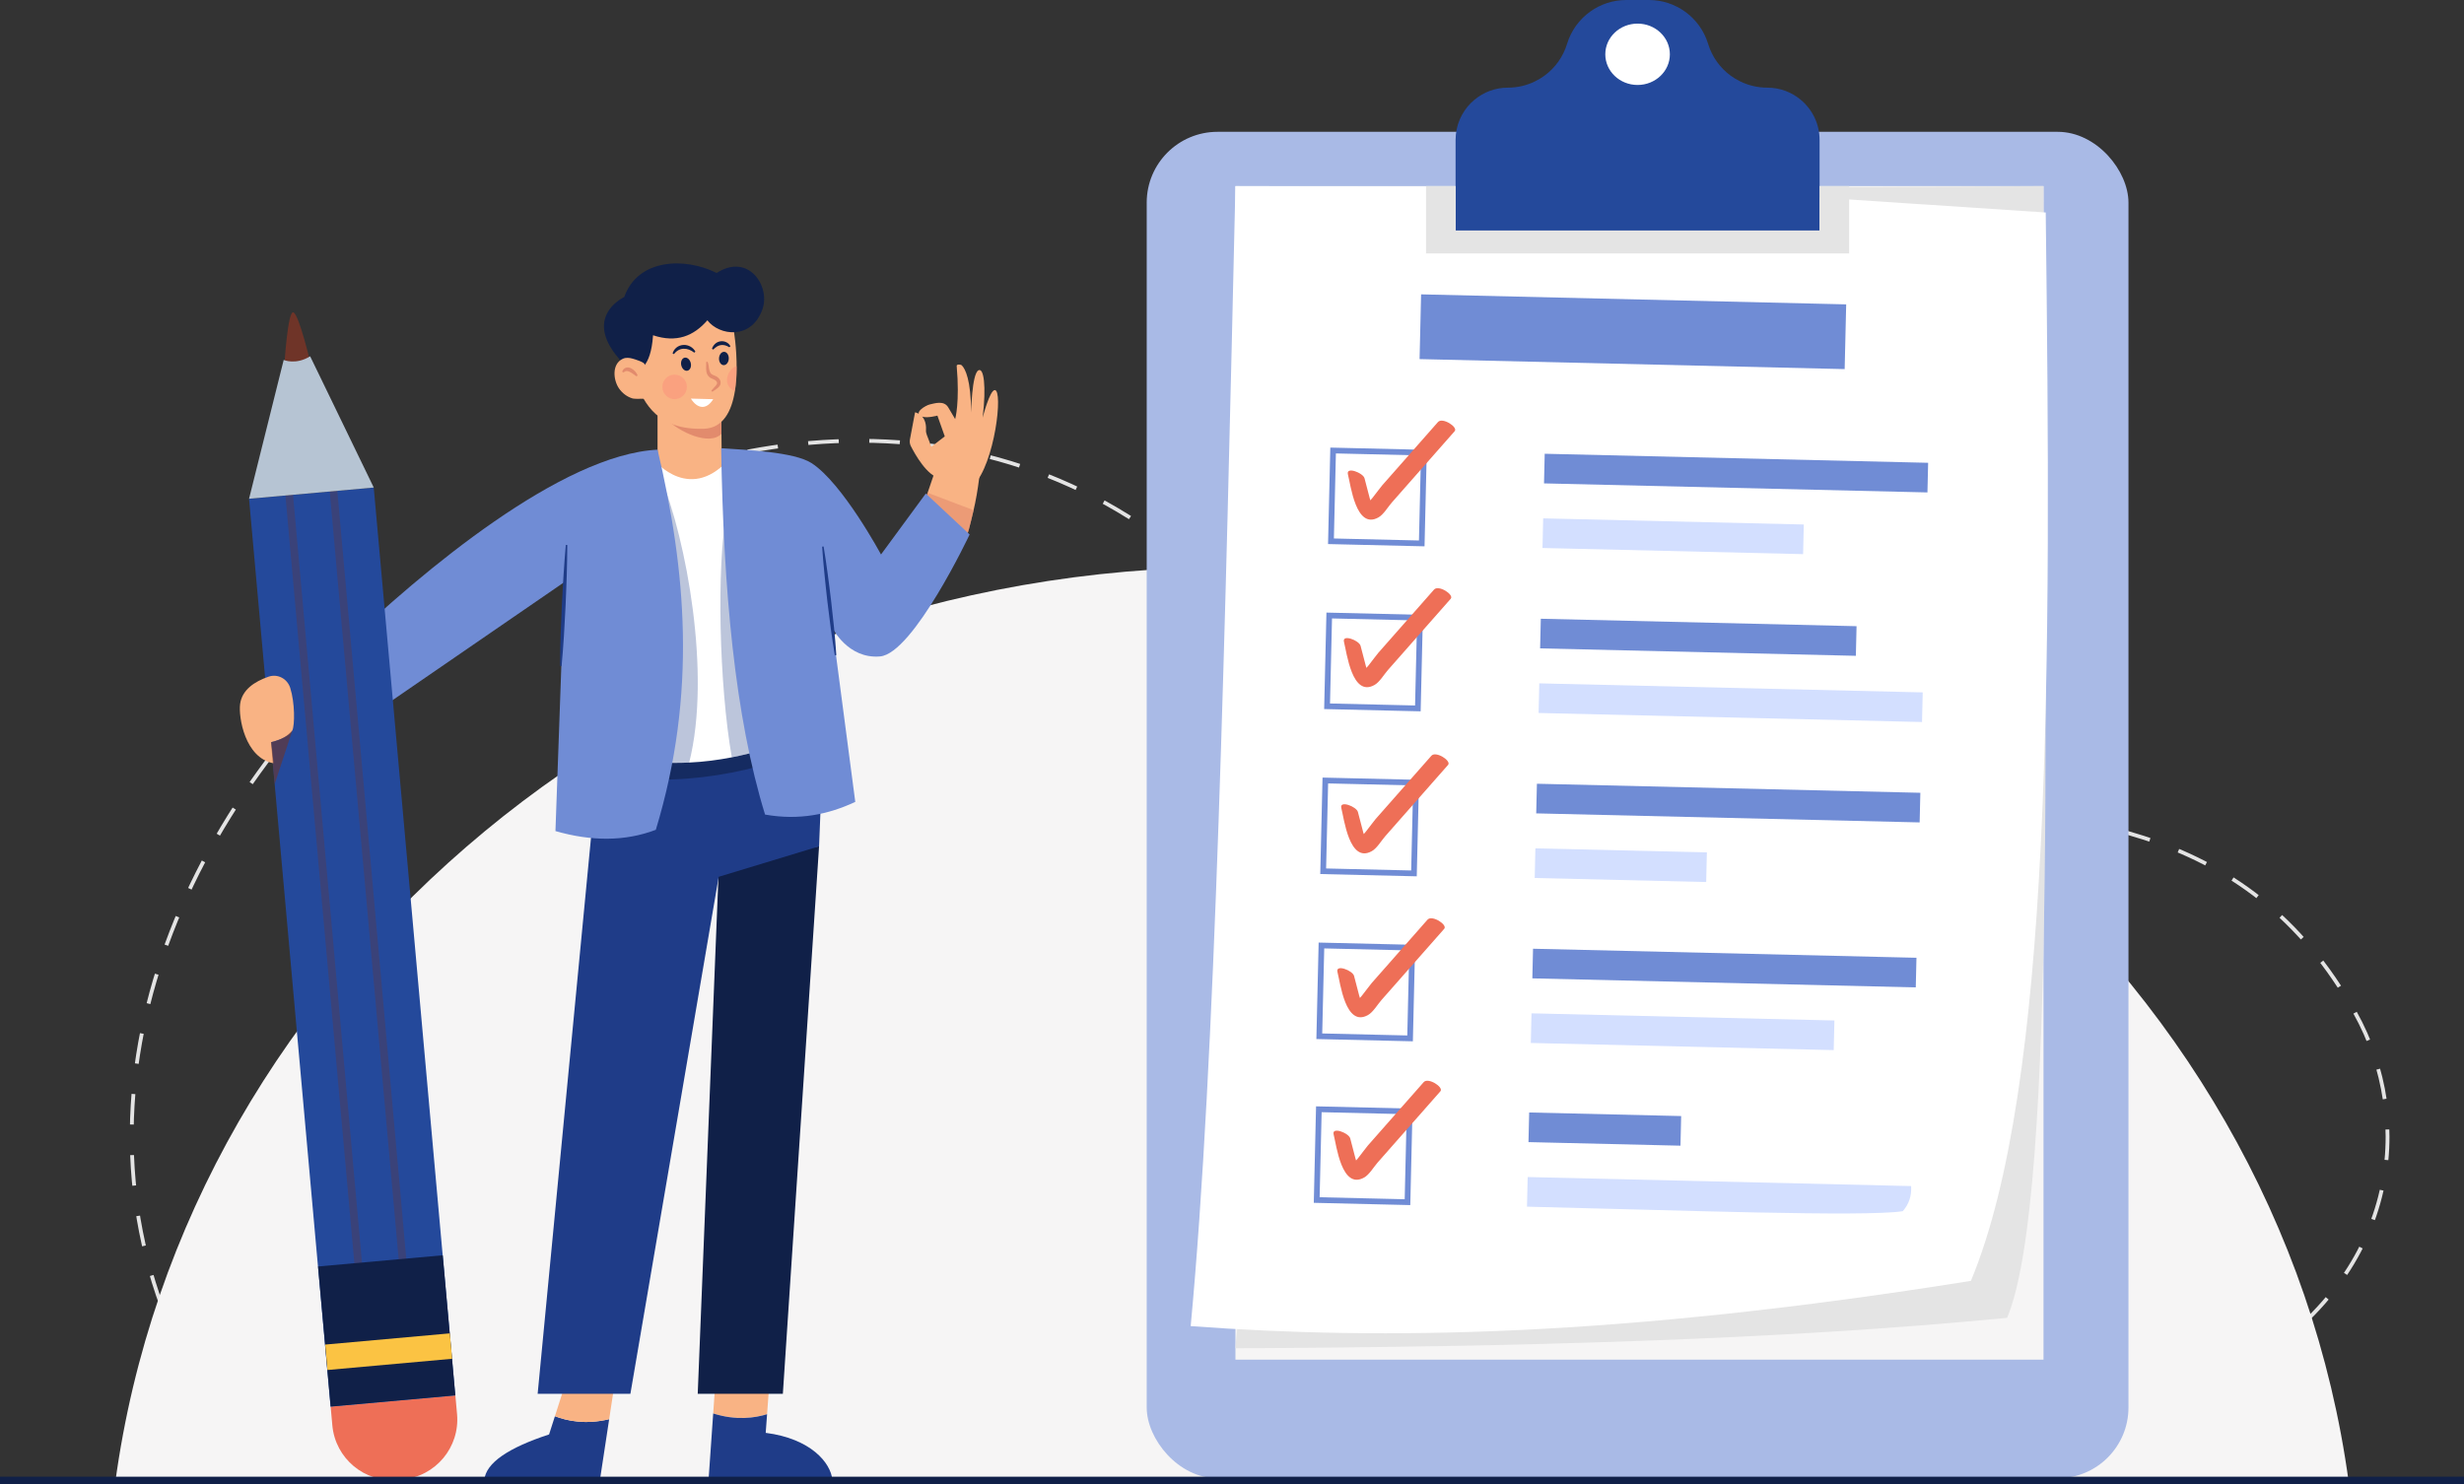 <?xml version="1.0" encoding="UTF-8"?>
<svg id="Layer_1" data-name="Layer 1" xmlns="http://www.w3.org/2000/svg" viewBox="0 0 2585.87 1558.07">
  <rect x="0" y="0" width="2585.87" height="1558.07" fill="#333333" stroke="none"/>
  <defs>
    <style>
      .cls-1, .cls-2 {
        fill: #fff;
      }

      .cls-3, .cls-4, .cls-5 {
        opacity: .6;
      }

      .cls-3, .cls-6 {
        fill: #e28b6d;
      }

      .cls-7, .cls-5 {
        fill: #6f3428;
      }

      .cls-8, .cls-9 {
        fill: #1f3c88;
      }

      .cls-8, .cls-10 {
        opacity: .3;
      }

      .cls-11 {
        fill: #24499b;
      }

      .cls-4, .cls-12 {
        fill: #102048;
      }

      .cls-10 {
        stroke: #6f3428;
      }

      .cls-10, .cls-13, .cls-2, .cls-14 {
        stroke-miterlimit: 10;
      }

      .cls-10, .cls-13, .cls-14 {
        fill: none;
      }

      .cls-10, .cls-14 {
        stroke-width: 8px;
      }

      .cls-15 {
        fill: #fc8879;
        opacity: .4;
      }

      .cls-16 {
        fill: #f6f5f5;
      }

      .cls-17 {
        fill: #e4e4e4;
      }

      .cls-18 {
        fill: #708cd5;
      }

      .cls-13 {
        stroke: #e4e4e4;
        stroke-dasharray: 0 0 32.09 32.09;
        stroke-width: 4px;
      }

      .cls-2 {
        stroke: #708cd5;
        stroke-width: 6px;
      }

      .cls-14 {
        stroke: #102048;
      }

      .cls-19 {
        fill: #ee6f57;
      }

      .cls-20 {
        fill: #a9bae6;
      }

      .cls-21 {
        fill: #fbc343;
      }

      .cls-22 {
        fill: #d3dfff;
      }

      .cls-23 {
        fill: #b6c4d3;
      }

      .cls-24 {
        fill: #f9b384;
      }
    </style>
  </defs>
  <g>
    <path class="cls-13" d="m2471.58,1063.04c125.27,224.17-56,664-1205.64,358.33-576.41-153.26-1006.97,191.99-1095.69-49C-36.42,811.04,807.58,161.71,1276.91,615.04c428.99,414.37,966.67,40,1194.67,448Z"/>
    <path class="cls-16" d="m2464.98,1556.48H120.9c73.36-542,570.08-961.24,1172.04-961.24s1098.68,419.24,1172.04,961.24Z"/>
  </g>
  <g>
    <rect class="cls-20" x="1203.42" y="138.36" width="1030.33" height="1413.36" rx="74.32" ry="74.32"/>
    <g>
      <g>
        <rect class="cls-16" x="1296.54" y="195.32" width="848.04" height="1231.88"/>
        <path class="cls-17" d="m2144.57,195.33c.26,480.37,15.77,1059.71-38.19,1187.98-237.67,23.16-515.95,30.59-809.86,31.97l111.72-1216.24,736.33-3.71Z"/>
        <path class="cls-1" d="m2068.4,1344.49c-370.44,59.29-618.02,62.41-818.83,47.5,26.02-277,36.45-737.18,46.95-1196.61l446.39.99,404,26.67c5.89,476.85,6.53,917.32-78.51,1121.45Z"/>
      </g>
      <g>
        <rect class="cls-18" x="1490.53" y="314.17" width="446.24" height="67.97" transform="translate(8.67 -40.22) rotate(1.35)"/>
        <g>
          <g>
            <g>
              <rect class="cls-18" x="1620.7" y="480.98" width="402.51" height="31.11" transform="translate(12.19 -42.73) rotate(1.35)"/>
              <rect class="cls-22" x="1619.12" y="547.28" width="273.59" height="31.11" transform="translate(13.73 -41.16) rotate(1.35)"/>
            </g>
            <g>
              <rect class="cls-2" x="1397.93" y="473.96" width="95.29" height="95.29" transform="translate(12.67 -33.87) rotate(1.35)"/>
              <path class="cls-19" d="m1414.59,497.91c2.94,11.26,8.37,58.42,31.99,45.24,5.45-3.04,10.06-11.08,14.13-15.71l21.97-24.95,43.95-49.89c3.75-4.26-12.82-14.95-17.53-9.6-13.02,14.78-26.04,29.57-39.06,44.35-6.51,7.39-13.02,14.78-19.53,22.17-4.52,5.13-14.97,21.67-21.67,23.14,3.65,1.18,7.29,2.35,10.94,3.53,2.58,2.11-2.21-12.87-2.32-13.28-1.82-6.96-3.63-13.91-5.45-20.87-1.5-5.75-19.64-12.66-17.41-4.14h0Z"/>
            </g>
          </g>
          <g>
            <g>
              <rect class="cls-18" x="1616.63" y="653.33" width="331.46" height="31.11" transform="translate(16.23 -41.75) rotate(1.35)"/>
              <rect class="cls-22" x="1615.02" y="721.98" width="402.51" height="31.11" transform="translate(17.86 -42.53) rotate(1.35)"/>
            </g>
            <g>
              <rect class="cls-2" x="1393.85" y="647.15" width="95.29" height="95.29" transform="translate(16.75 -33.72) rotate(1.35)"/>
              <path class="cls-19" d="m1410.45,673.79c2.94,11.26,8.37,58.42,31.99,45.24,5.45-3.04,10.06-11.08,14.13-15.71,7.32-8.32,14.65-16.63,21.97-24.95l43.95-49.89c3.75-4.26-12.82-14.95-17.53-9.6-13.02,14.78-26.04,29.57-39.06,44.35-6.51,7.39-13.02,14.78-19.53,22.17-4.52,5.13-14.97,21.67-21.67,23.14,3.65,1.18,7.29,2.35,10.94,3.53,2.58,2.11-2.21-12.87-2.32-13.28-1.82-6.96-3.63-13.91-5.45-20.87-1.5-5.75-19.64-12.66-17.41-4.14h0Z"/>
            </g>
          </g>
          <g>
            <g>
              <rect class="cls-18" x="1612.54" y="827.36" width="402.51" height="31.11" transform="translate(20.33 -42.44) rotate(1.35)"/>
              <rect class="cls-22" x="1610.98" y="892.56" width="180.01" height="31.11" transform="translate(21.84 -39.77) rotate(1.35)"/>
            </g>
            <g>
              <rect class="cls-2" x="1389.77" y="820.34" width="95.29" height="95.29" transform="translate(20.82 -33.58) rotate(1.35)"/>
              <path class="cls-19" d="m1407.66,848.21c2.94,11.26,8.37,58.42,31.99,45.24,5.45-3.04,10.06-11.08,14.13-15.71,7.32-8.32,14.65-16.63,21.97-24.95,14.65-16.63,29.3-33.26,43.95-49.89,3.75-4.26-12.82-14.95-17.53-9.6-13.02,14.78-26.04,29.57-39.06,44.35-6.51,7.39-13.02,14.78-19.53,22.17-4.52,5.13-14.97,21.67-21.67,23.14,3.65,1.18,7.29,2.35,10.94,3.53,2.58,2.11-2.21-12.87-2.32-13.28-1.82-6.96-3.63-13.91-5.45-20.87-1.5-5.75-19.64-12.66-17.41-4.14h0Z"/>
            </g>
          </g>
          <g>
            <g>
              <rect class="cls-18" x="1608.47" y="1000.55" width="402.51" height="31.11" transform="translate(24.41 -42.3) rotate(1.35)"/>
              <rect class="cls-22" x="1606.88" y="1067.37" width="317.97" height="31.11" transform="translate(25.97 -41.25) rotate(1.35)"/>
            </g>
            <g>
              <rect class="cls-2" x="1385.7" y="993.53" width="95.29" height="95.29" transform="translate(24.89 -33.44) rotate(1.35)"/>
              <path class="cls-19" d="m1403.61,1020.27c2.94,11.26,8.37,58.42,31.99,45.24,5.45-3.04,10.06-11.08,14.13-15.71l21.97-24.95c14.65-16.63,29.3-33.26,43.95-49.89,3.75-4.26-12.82-14.95-17.53-9.6-13.02,14.78-26.04,29.57-39.06,44.35-6.51,7.39-13.02,14.78-19.53,22.17-4.52,5.13-14.97,21.67-21.67,23.14,3.65,1.18,7.29,2.35,10.94,3.53,2.58,2.11-2.21-12.87-2.32-13.28-1.82-6.96-3.63-13.91-5.45-20.87-1.5-5.75-19.64-12.66-17.41-4.14h0Z"/>
            </g>
          </g>
          <g>
            <g>
              <rect class="cls-18" x="1604.46" y="1169.57" width="159.55" height="31.11" transform="translate(28.35 -39.3) rotate(1.35)"/>
              <path class="cls-22" d="m2005.65,1244.99l-402.4-9.47-.73,31.1c155.68,3.65,353.91,10.95,394.36,4.74,6.14-6.98,9.45-15.55,8.77-26.37Z"/>
            </g>
            <g>
              <rect class="cls-2" x="1382.98" y="1165.44" width="95.29" height="95.29" transform="translate(28.94 -33.32) rotate(1.35)"/>
              <path class="cls-19" d="m1399.6,1190.82c2.94,11.26,8.37,58.42,31.99,45.24,5.45-3.04,10.06-11.08,14.13-15.71l21.97-24.95c14.65-16.63,29.3-33.26,43.95-49.89,3.75-4.26-12.82-14.95-17.54-9.6-13.02,14.78-26.04,29.57-39.06,44.35-6.51,7.39-13.02,14.78-19.53,22.18-4.52,5.13-14.97,21.67-21.67,23.14,3.65,1.18,7.29,2.35,10.94,3.53,2.58,2.11-2.21-12.87-2.32-13.28-1.82-6.96-3.63-13.91-5.45-20.87-1.5-5.75-19.64-12.66-17.41-4.14h0Z"/>
            </g>
          </g>
        </g>
      </g>
    </g>
    <g>
      <path class="cls-11" d="m1909.58,146.92v95.08h-382v-95.08c0-15.16,6.16-28.88,16.08-38.84,1.24-1.24,2.52-2.4,3.88-3.48,9.48-7.88,21.68-12.6,34.96-12.6,9.96,0,19.52-2.28,28.08-6.4,3.72-1.8,7.24-3.92,10.56-6.36,10.92-8.08,19.28-19.56,23.44-33.24,4.24-13.96,12.92-25.64,24.16-33.76,10.8-7.76,23.96-12.24,37.92-12.24h23.84c13.96,0,27.12,4.48,37.92,12.24,11.24,8.12,19.92,19.8,24.16,33.76,4.16,13.68,12.52,25.16,23.44,33.24,3.32,2.44,6.84,4.56,10.56,6.36,8.56,4.12,18.12,6.4,28.08,6.4,13.28,0,25.48,4.72,34.96,12.6,12.2,10.04,19.96,25.28,19.96,42.32Z"/>
      <polygon class="cls-17" points="1940.58 195.32 1940.58 266 1496.58 266 1496.58 195.32 1527.58 195.32 1527.58 242 1909.58 242 1909.58 195.32 1940.58 195.32"/>
      <ellipse class="cls-1" cx="1718.58" cy="56.99" rx="33.88" ry="32.2"/>
    </g>
  </g>
  <g>
    <g>
      <path class="cls-24" d="m986.5,502.13c-13.55-2.56-26.21-25.2-30.61-33.88-1.08-2.13-1.42-4.54-.97-6.89l5.39-28.58s12.44,2.12,11.48,18.68c-.1,1.72.25,3.44.87,5.04l4.76,12.46,14.08-10.9-7.72-21.8s-10.33,2.84-15.67,1.14c-10.96-3.5,3.41-12.04,7.95-12.95s14.54-4.54,19.08,3.18c4.54,7.72,7.27,12.26,7.27,12.26,0,0,5-17.26,1.59-55.87-.15-1.74,4.2-1.7,5.42-.46,3.66,3.72,9.49,15.06,9.8,49.52,0,0,.61-40.16,7.5-44.29,5.68-3.41,8.55,16.25,4.55,49.58,0,0,7.41-28.86,12.72-28.91,8.95-.09.12,77.08-22.38,100.08l-35.08-7.41Z"/>
      <path class="cls-24" d="m1028.98,490.32c-.4,3.84-.84,7.56-1.32,11.16v.04c-1.6,12.8-3.6,24.24-5.92,34.04-.12.48-.2.92-.32,1.36-6.84,28.04-8.08,41.76-31.44,38.08l-24.04-27.36-.24-.28-1.76-2,4.88-14.4.64-1.88,3.6-10.48.44-1.36,6.16-18.04,2.48-7.32,46.84-1.56Z"/>
    </g>
    <g>
      <path class="cls-9" d="m582.36,1486.58l-6.12,19.12c-41.96,13.78-66.43,29.58-68,48h121.33l9.73-64.03c-24.57,6-44.27,1.82-56.94-3.09Z"/>
      <path class="cls-24" d="m597.58,1439.04l-15.21,47.54c12.67,4.91,32.37,9.09,56.94,3.09l6.27-41.3-48-9.33Z"/>
      <path class="cls-24" d="m805.02,1484.46l3.56-48.42-57,3-3.11,44.64c24.13,7.69,44.08,4.68,56.55.78Z"/>
      <path class="cls-9" d="m873.58,1553.71c-1.57-18.42-23-43.67-70-49.67l1.44-19.58c-12.48,3.9-32.42,6.91-56.55-.78l-4.89,70.03h130Z"/>
    </g>
    <polygon class="cls-24" points="758.82 514.56 690.06 515.04 690.06 411.04 756.74 411.04 756.78 417.4 757.1 450.36 757.58 503.28 758.82 514.56"/>
    <path class="cls-6" d="m757.1,455.36c-12.36,13-44.6-1.68-58.2-16l57.88-16.96.32,32.96Z"/>
    <path class="cls-24" d="m773.06,387.04c-.04,7.68-.52,15.72-1.8,23.4-3.36,20.96-12.24,39.08-32.72,39.64-48.4,1.4-62.2-26.28-71.32-48.92-9.12-22.68,5.68-77.2,5.68-77.2l62.64-6.2,34.4,28.2s3.32,19.16,3.12,41.08Z"/>
    <path class="cls-12" d="m669.17,388.19s13.81-.64,16.17-36.28c24.69,8.26,42.73.73,57.03-15.71,12.2,16.11,46.34,21.16,57.88-11.83,8.33-23.83-14.67-59.33-48.17-37.83-32.83-16.59-82.63-15.45-96.96,25.24,0,0-49.82,22.97,2.93,73.54,1.06,1.01,11.12,2.88,11.12,2.88Z"/>
    <polygon class="cls-12" points="859.58 888.34 821.58 1463.04 732.24 1463.04 754.58 905.37 768.24 899.04 859.58 888.34"/>
    <polygon class="cls-9" points="626.91 809.71 564.24 1463.04 661.58 1463.04 754.24 920.37 859.58 888.37 864.24 772.37 629.58 767.04 626.91 809.71"/>
    <path class="cls-4" d="m640.88,811.13c53.16,19.08,177.9-2.73,203.8-29.31l-18.4-36.81-205.16,27.26,19.77,38.85Z"/>
    <path class="cls-1" d="m839.9,772.96c-1.72.72-3.48,1.48-5.28,2.16-19.88,8.08-42.52,15.16-66.64,19.84-14.4,2.84-29.4,4.76-44.68,5.48-23.04,1.16-46.72-.36-70.16-5.68l29.8-277.84,3.64-33.88s39,48,82-5l71.32,294.92Z"/>
    <path class="cls-8" d="m723.3,800.44c-23.04,1.16-46.72-.36-70.16-5.68l29.8-277.84,10.64-15.38c26.28,63.92,53.2,205.46,29.72,298.9Z"/>
    <path class="cls-18" d="m690.08,472.04c29.63,125.8,41.82,255.25-1.83,399-32.37,12.31-67.62,12.17-105.33,1.33l9.33-261.33-219.67,151-13.33-82.33c84.44-80.74,230.44-202.72,330.83-207.67Z"/>
    <path class="cls-8" d="m834.62,775.12c-19.88,8.08-42.52,15.16-66.64,19.84-13.24-75.92-16.16-200.64-5.4-256.92l72.04,237.08Z"/>
    <path class="cls-3" d="m1021.74,535.56c-.12.48-.2.92-.32,1.36-6.84,28.04-8.08,41.76-31.44,38.08l-24.04-27.36-.24-.28,3.12-16.4.64-1.88,3.6-10.48.44-1.36,48.24,18.32Z"/>
    <path class="cls-18" d="m1017.58,561.04s-59,125-94,128c-33.93,2.91-50-30-50-30l24,182.68c-28.2,13.2-58.96,19.64-94.68,13.32-31.72-103-43.71-236.18-46.07-384.5,25.68,1.6,76.54,3.79,94.75,15.5,32.67,21,73,96,73,96l47-64,46,43Z"/>
    <g>
      <path class="cls-7" d="m298.32,384.91s3.57-59.8,9.66-56.98c6.09,2.82,18.29,54.82,18.29,54.82l-13.05,21.06-14.9-18.9Z"/>
      <path class="cls-19" d="m477.88,1464.71l1.77,19.68c3.12,34.74-22.51,65.44-57.26,68.56l-5.06.45c-34.74,3.12-65.44-22.51-68.56-57.26l-1.77-19.68,130.87-11.76Z"/>
      <rect class="cls-11" x="303.93" y="515.71" width="131.4" height="956.8" transform="translate(-87.47 37.06) rotate(-5.13)"/>
      <rect class="cls-10" x="339.28" y="496.83" width="46.67" height="838.67" transform="translate(-80.53 36.12) rotate(-5.13)"/>
      <polygon class="cls-12" points="477.86 1464.72 347.02 1476.48 343.58 1438.08 341.18 1411.4 333.78 1329.4 464.66 1317.64 472.02 1399.64 474.42 1426.32 477.86 1464.72"/>
      <rect class="cls-21" x="342.11" y="1405.47" width="131.37" height="26.79" transform="translate(-125.38 42.2) rotate(-5.14)"/>
      <path class="cls-23" d="m261.37,523.51l36.35-145.69s12.55,5.57,27.77-3.83l66.76,137.77-130.88,11.76Z"/>
    </g>
    <path class="cls-24" d="m676.41,382.16c-.59-2.15-10.35-5.1-12.5-5.7-3.33-.92-6.96-1.37-10.2.1-11.81,5.34-10.23,22.25-4.11,31.14,3.47,5.04,8.54,8.91,14.44,10.6,2.14.61,22.46.86,21.57-2.41,0-.01-9.18-33.65-9.2-33.73Z"/>
    <path class="cls-24" d="m304.58,722.04c-3.07-9.64-13.17-15.04-22.73-11.74-14.89,5.14-27.86,13.86-29.86,28.7-1.83,13.51,4.93,56.67,35.11,62.21l-2.46-22.17s18.48-4.31,22.17-12.32c2.59-5.61,2.76-29.02-2.23-44.67Z"/>
    <path class="cls-9" d="m864.35,573.62c1.59,9.44,2.94,18.92,4.23,28.39,1.34,9.47,2.41,18.98,3.62,28.47l3.1,28.53c.9,9.52,1.79,19.05,2.37,28.61l-1.55.18c-1.64-9.44-2.97-18.91-4.29-28.39l-3.57-28.47c-1.01-9.51-2.16-19.01-3.04-28.53-.93-9.52-1.8-19.05-2.43-28.61l1.55-.18Z"/>
    <path class="cls-9" d="m595.36,572.08c-.02,10.61-.28,21.2-.59,31.79-.27,10.59-.81,21.18-1.21,31.76l-1.73,31.74c-.71,10.57-1.44,21.15-2.46,31.7l-1.56-.07c-.03-10.61.24-21.2.54-31.8l1.27-31.76c.61-10.58,1.06-21.16,1.79-31.74.69-10.57,1.43-21.15,2.41-31.71l1.56.07Z"/>
    <path class="cls-12" d="m724.95,381.17c.85,3.77-.71,7.33-3.47,7.95s-5.69-1.94-6.53-5.71c-.85-3.77.71-7.33,3.47-7.95s5.69,1.94,6.53,5.71Z"/>
    <path class="cls-12" d="m764.82,376.51c-.16,3.86-2.59,6.9-5.42,6.78-2.83-.12-4.99-3.35-4.82-7.21.16-3.86,2.59-6.9,5.42-6.78,2.83.12,4.99,3.35,4.82,7.21Z"/>
    <path class="cls-6" d="m742.59,379.67c1.37,3.31,1.15,6.87,2.04,9.58.45,1.37,1.07,2.58,1.94,3.32.8.73,2.1,1.21,3.75,1.85,1.7.66,3.51,1.83,4.74,3.57,1.31,1.69,1.67,4.63.48,6.55-1.06,1.92-2.59,2.98-3.91,3.95-1.37.92-2.69,1.91-4.12,2.77l-1.03-1.18c1.05-1.3,2.2-2.47,3.31-3.7,1.14-1.17,2.18-2.31,2.58-3.37.85-1.85-.97-3.87-3.59-4.92-1.35-.62-3.3-1.16-4.88-2.77-1.52-1.55-2.27-3.48-2.57-5.29-.66-3.71.09-6.88-.26-9.96l1.51-.41Z"/>
    <path class="cls-12" d="m705.87,371.04c.59-2.37,2.04-4.62,4.08-6.24,2.01-1.67,4.64-2.58,7.25-2.71,5.25-.32,10.45,2.67,12.61,7.09l-1.22.97c-3.47-2.73-7.3-4.22-11.19-4.08-3.91.1-7.46,2.11-10.11,5.64l-1.42-.66Z"/>
    <path class="cls-12" d="m747.15,366.14c.59-1.85,1.63-3.61,3.14-5.05,1.48-1.48,3.54-2.46,5.68-2.81,4.3-.71,8.91,1.48,10.61,5.29l-1.25.94c-2.81-1.89-5.88-2.69-8.77-2.29-1.45.19-2.82.74-4.18,1.53-1.33.83-2.55,1.97-3.88,3.19l-1.35-.79Z"/>
    <path class="cls-1" d="m725.03,418.41c6.98,10.93,16.29,12.12,23.48.61l-23.48-.61Z"/>
    <path class="cls-15" d="m773.24,384.37c-.04,7.68-.71,18.39-1.99,26.07-4.84-1.56-8.36-6.08-8.36-11.48,0-6.04,4.63-13.67,10.35-14.59Z"/>
    <circle class="cls-15" cx="707.98" cy="406.11" r="12.9"/>
    <path class="cls-6" d="m667.96,395.01c-2.55-1.73-4.89-3.63-7.21-4.75-1.15-.57-2.23-.91-3.18-.83-.97.07-2.08.64-3.33,1.53l-1.31-.85c.54-1.6,1.69-3.39,3.8-4.09,2.09-.73,4.22-.14,5.79.67,3.19,1.74,5.37,4.3,6.69,7.37l-1.24.95Z"/>
    <path class="cls-5" d="m306.81,766.71l-18.57,56.41-3.83-44.08c11.54-2.51,17.84-7.13,22.4-12.33Z"/>
  </g>
  <line class="cls-14" y1="1554.07" x2="2585.87" y2="1554.07"/>
</svg>